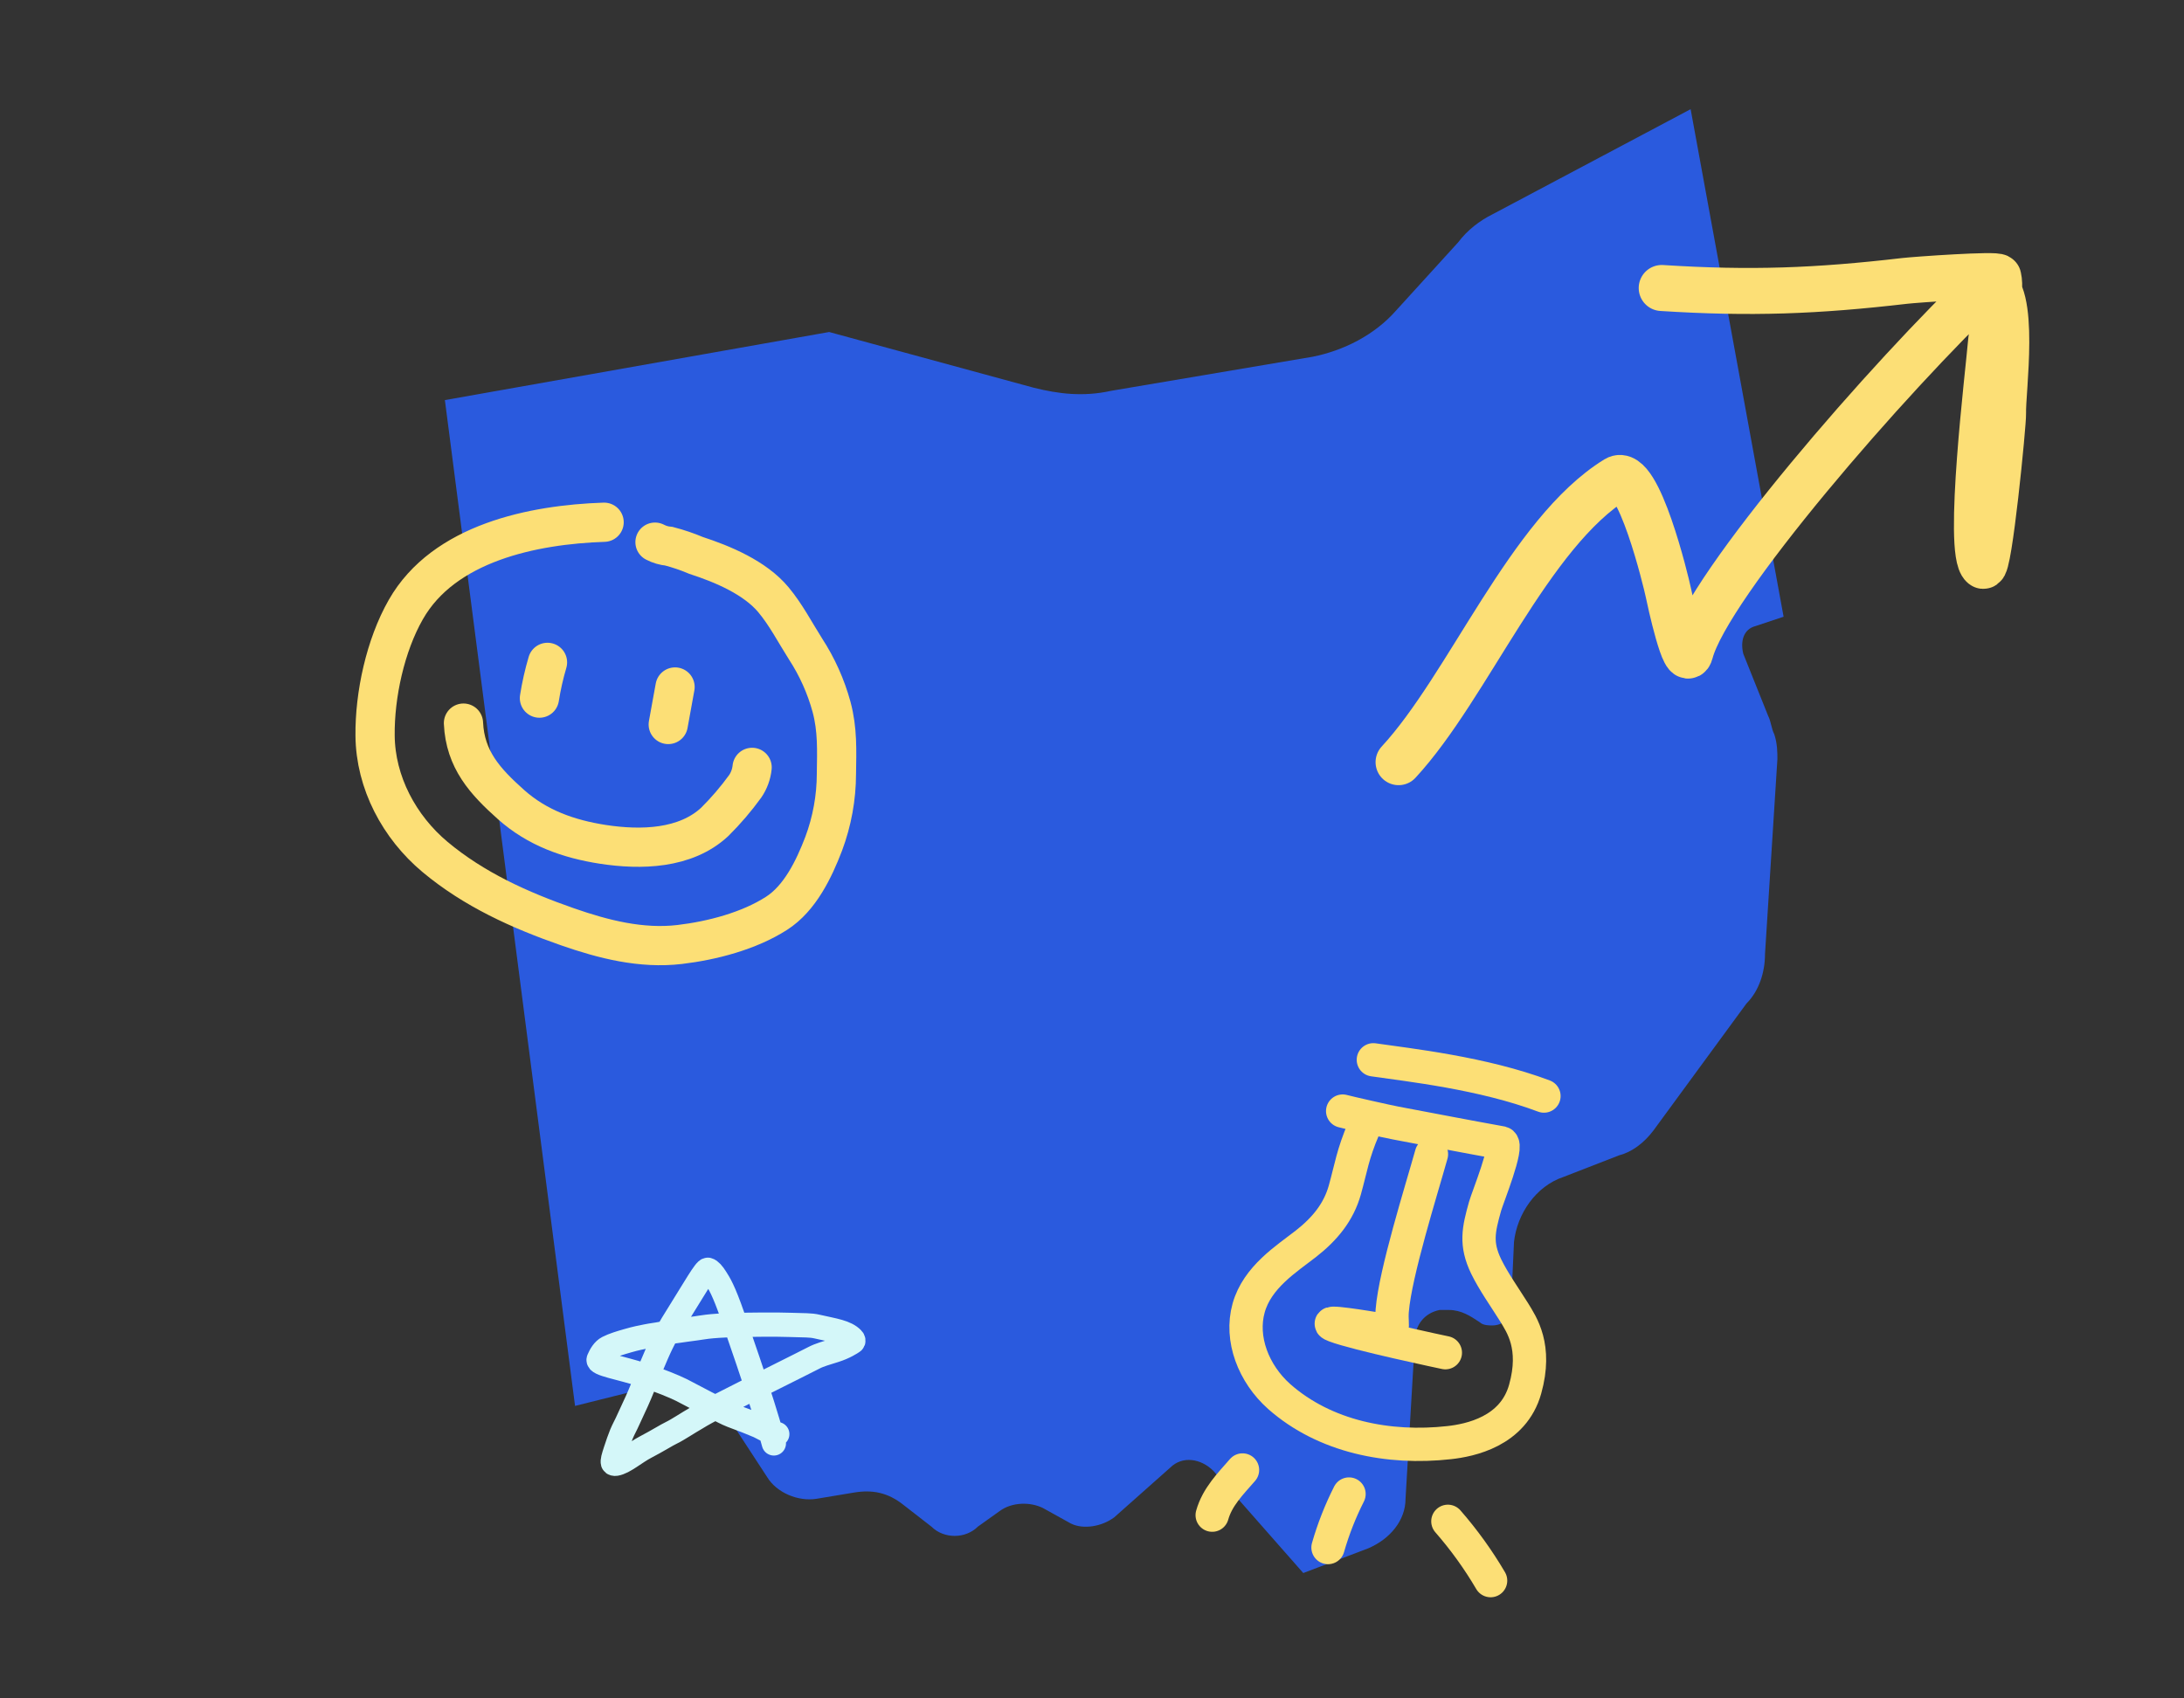 <svg width="540" height="420" viewBox="0 0 540 420" fill="none" xmlns="http://www.w3.org/2000/svg">
<rect x="0" y="0" width="540" height="420" fill="#333333" stroke="none"/>
<path d="M418.014 27L441 152.514L434.104 154.81C431.039 155.575 430.273 158.636 431.039 161.698L437.169 177.004C437.935 178.535 437.935 180.066 438.701 181.596C439.467 183.892 439.468 186.188 439.468 187.719L436.403 235.934C436.403 240.526 434.87 245.118 431.805 248.18L408.819 279.558C406.521 282.619 403.456 284.915 400.391 285.681L386.6 291.038C379.704 293.334 375.106 300.222 374.34 307.11L373.574 323.947C373.574 326.243 371.276 327.774 368.977 327.774C368.211 327.774 366.678 327.774 365.912 327.008C363.613 325.478 361.315 323.947 358.25 323.947C357.484 323.947 356.718 323.947 355.951 323.947C352.12 324.712 349.822 327.774 349.822 331.6L347.523 370.632C347.523 375.989 343.692 380.581 338.329 382.877L322.238 389L300.019 363.744C296.954 360.683 292.356 359.917 289.292 362.979L275.5 375.224C272.435 377.52 267.838 378.285 264.773 376.755L257.877 372.928C254.813 371.397 250.215 371.397 247.15 373.693L241.787 377.52C238.722 380.581 233.359 380.581 230.294 377.52L223.398 372.163C219.567 369.102 215.736 368.336 211.139 369.101L201.944 370.632C197.347 371.397 191.984 369.101 189.685 365.275L178.192 347.672C175.127 343.08 168.998 340.784 163.634 342.315L142.181 347.672L110 98.941L205.009 82.104L255.579 95.879C261.708 97.41 267.838 98.175 274.734 96.645L324.537 88.226C332.199 86.696 339.861 82.869 345.225 76.746L360.549 59.909C362.847 56.848 365.912 54.552 368.977 53.021L418.014 27Z" fill="#2A5ADE"/>
<path d="M149.368 129.146C131.835 129.732 109.749 134.211 100.338 150.745C95.265 159.622 92.636 171.865 92.741 181.889C92.831 193.511 98.731 204.53 107.559 211.914C117.226 219.988 128.527 225.079 140.342 229.201C149.2 232.288 158.562 234.679 168.047 233.565C176.049 232.621 185.176 230.242 191.999 225.859C197.813 222.131 201.273 214.89 203.663 208.643C205.728 203.114 206.792 197.264 206.807 191.365C206.889 185.615 207.117 180.441 205.6 174.802C204.214 169.732 202.049 164.907 199.183 160.5C196.584 156.404 194.345 152.048 191.229 148.309C186.662 142.844 178.737 139.513 172.102 137.352C169.934 136.437 167.702 135.679 165.425 135.083C164.211 134.977 163.03 134.632 161.951 134.069" stroke="#FCDF76" stroke-width="9.7" stroke-linecap="round"/>
<path d="M135.371 163.8C134.515 166.701 133.848 169.654 133.377 172.641" stroke="#FCDF76" stroke-width="9.7" stroke-linecap="round"/>
<path d="M166.908 169.89L165.224 179.162" stroke="#FCDF76" stroke-width="9.7" stroke-linecap="round"/>
<path d="M114.594 178.819C115 187.813 119.926 193.243 126.374 198.986C132.821 204.729 140.588 207.495 149.107 208.809C158.446 210.232 169.479 209.985 176.719 203.248C179.461 200.527 181.978 197.588 184.245 194.461C185.201 193.064 185.792 191.45 185.963 189.767" stroke="#FCDF76" stroke-width="9.7" stroke-linecap="round"/>
<path d="M345.803 188.477C363.115 169.757 378.045 131.749 399.64 118.462C405.041 115.139 411.983 144.02 412.481 146.447C412.876 148.374 416.693 166.058 417.936 161.32C422.29 144.724 466.945 93.272 491.757 69.752C498.736 71.402 495.068 97.073 495.264 102.188C495.352 104.482 491.782 141.133 490.307 139.902C486.209 136.485 491.727 91.475 492.258 84.874C492.586 80.798 495.028 72.488 494.095 68.529C493.903 67.714 473.525 69.167 471.001 69.46C449.021 72.016 432.842 72.615 410.865 71.221" stroke="#FCDF76" stroke-width="11.38" stroke-linecap="round"/>
<path d="M337.185 279.057C334.433 285.469 334.056 288.767 332.518 294.261C330.979 299.756 327.585 303.903 322.861 307.595C318.136 311.286 310.871 315.805 308.73 323.452C306.589 331.1 309.951 339.707 316.272 345.343C327.585 355.337 343.368 358.428 358.328 356.75C363.471 356.178 374.158 354.03 377.1 343.522C380.042 333.014 376.233 327.578 374.339 324.466C372.029 320.783 369.323 316.992 367.467 313.205C364.758 307.582 365.558 304.127 367.196 298.278C367.771 296.225 373.095 283.122 371.261 282.619C362.498 281.04 353.781 279.352 345.066 277.71C343.043 277.339 333.416 275.157 331.977 274.763" stroke="#FCDF76" stroke-width="8.236" stroke-linecap="round"/>
<path d="M353.93 285.42C351.419 294.392 344.992 314.754 344.235 324.07C343.843 328.777 345.762 329.456 340.024 328.598C339.066 328.442 325.663 326.184 330.026 327.837C335.254 329.865 357.366 334.512 357.366 334.512" stroke="#FCDF76" stroke-width="8.236" stroke-linecap="round"/>
<path d="M381.748 271.047C366.579 265.328 348.249 263.352 339.566 262.082" stroke="#FCDF76" stroke-width="8.236" stroke-linecap="round"/>
<path d="M333.549 369.464C331.402 373.7 329.662 378.132 328.354 382.697" stroke="#FCDF76" stroke-width="8.236" stroke-linecap="round"/>
<path d="M307.215 363.516C304.202 366.982 300.974 370.191 299.717 374.687" stroke="#FCDF76" stroke-width="8.236" stroke-linecap="round"/>
<path d="M357.992 376.213C361.963 380.758 365.5 385.667 368.557 390.875" stroke="#FCDF76" stroke-width="8.236" stroke-linecap="round"/>
<path d="M191.338 356.947C190.967 355.617 190.59 354.077 188.546 347.509C186.76 341.771 183.161 331.25 181.205 325.628C178.847 318.849 177.846 317.42 176.999 316.071C176.268 314.905 175.593 314.149 175.032 314.004C174.405 313.842 171.772 318.523 167.93 324.662C165.427 328.663 164.067 330.934 162.286 335.052C161.282 337.376 160.315 339.668 158.164 344.883C157.325 346.917 156.103 349.347 155.298 351.185C154.775 352.382 154.129 353.487 153.658 354.64C153.2 355.761 152.723 357.132 152.205 358.716C151.649 360.419 151.406 361.263 151.546 361.742C151.613 361.973 151.963 362.031 152.246 361.985C154.329 361.646 156.929 359.256 159.691 357.817C162.537 356.333 164.899 354.84 166.025 354.31C167.492 353.62 170.231 351.777 172.116 350.713C172.594 350.444 173.234 349.952 176.909 348.044C180.585 346.137 187.266 342.812 190.847 341.004C196.299 338.252 199.488 336.703 201.314 335.743C202.626 335.053 204.358 334.59 206.466 333.92C208.851 333.163 210.457 332.094 210.879 331.807C211.076 331.674 211.023 331.331 210.791 331.089C209.136 329.364 206.248 329.022 202.089 328.066C200.293 327.653 199.029 327.775 195.171 327.631C191.779 327.505 185.466 327.582 181.659 327.677C175.019 327.843 173.346 328.348 172.081 328.494C170.247 328.704 169.128 328.924 167.909 329.069C166.11 329.284 164.629 329.598 163.503 329.837C162.391 330.072 161.254 330.173 159.848 330.46C158.439 330.747 157.317 330.939 155.165 331.563C153.398 332.074 151.699 332.569 150.286 333.29C149.212 333.838 148.504 335.062 148.032 336.167C147.52 337.367 153.246 338.125 159.355 340.147C163.141 341.401 166.676 342.835 168.507 343.749C170.042 344.516 172.385 345.806 174.553 346.916C176.413 347.868 177.553 348.403 178.913 349.124C180.127 349.768 181.861 350.418 183.318 350.948C185.136 351.609 186.271 352.145 187.63 352.675C188.804 353.3 189.926 353.873 191.099 354.355C191.428 354.451 191.799 354.546 192.182 354.644" stroke="#D4F7F9" stroke-width="6" stroke-linecap="round"/>
</svg>
